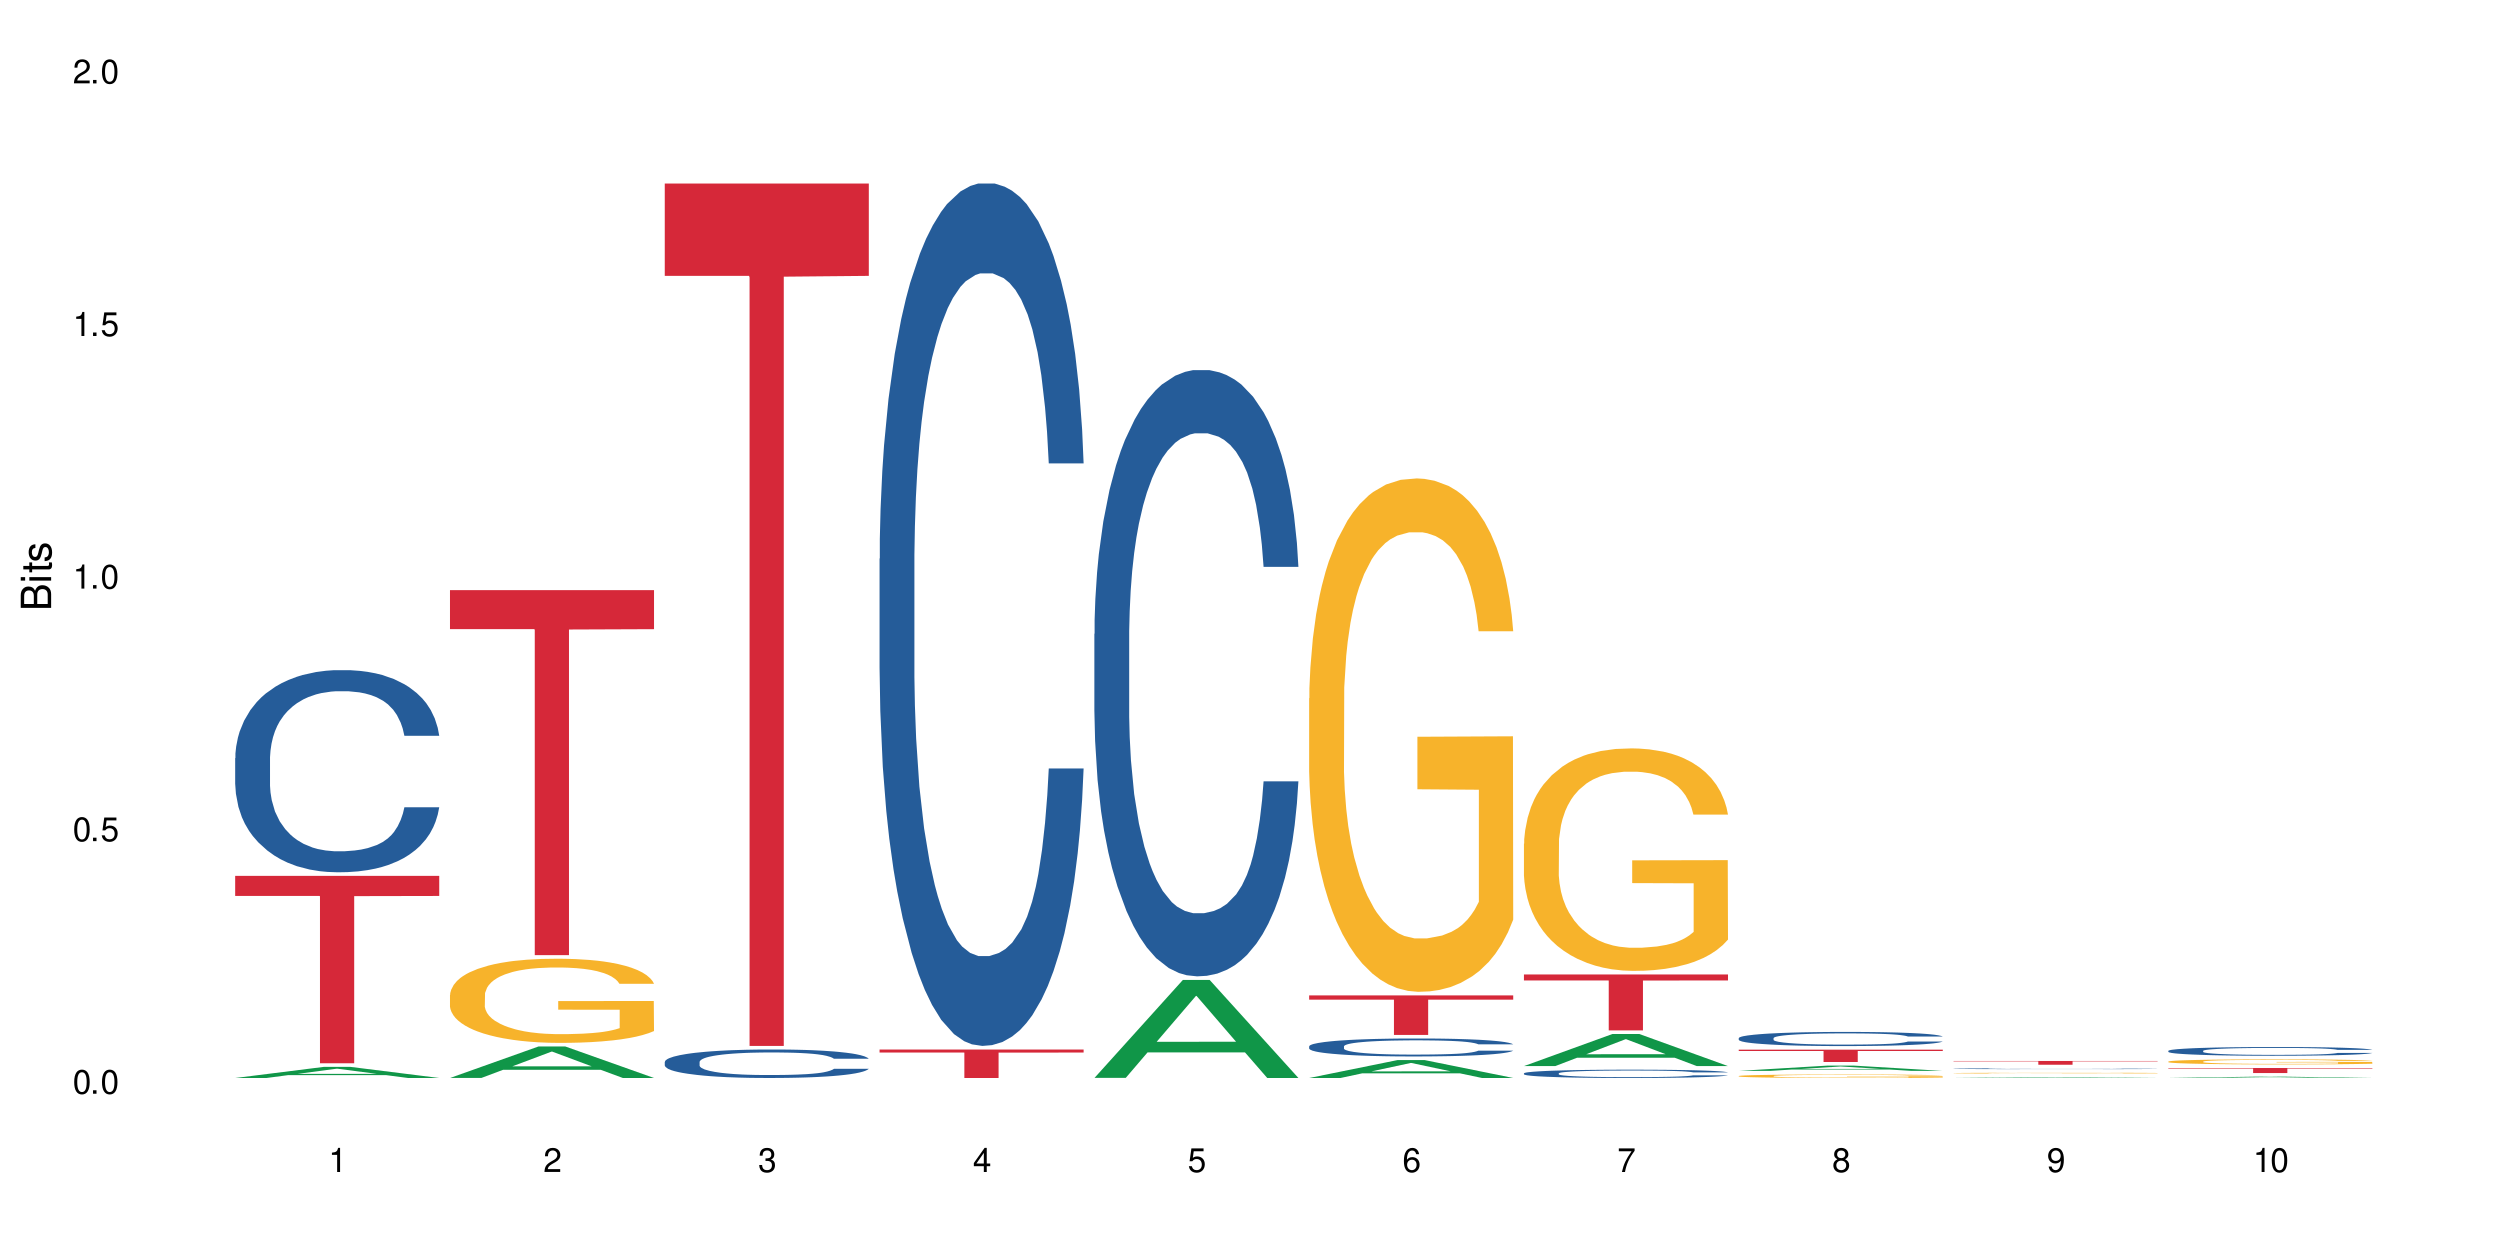 <?xml version="1.0" encoding="UTF-8"?>
<svg xmlns="http://www.w3.org/2000/svg" xmlns:xlink="http://www.w3.org/1999/xlink" width="720" height="360" viewBox="0 0 720 360">
<defs>
<g>
<g id="glyph-0-0">
</g>
<g id="glyph-0-1">
<path d="M 2.641 -6.938 C 2 -6.938 1.422 -6.656 1.078 -6.172 C 0.641 -5.562 0.406 -4.641 0.406 -3.359 C 0.406 -1.016 1.188 0.219 2.641 0.219 C 4.078 0.219 4.859 -1.016 4.859 -3.297 C 4.859 -4.641 4.656 -5.547 4.203 -6.172 C 3.844 -6.656 3.281 -6.938 2.641 -6.938 Z M 2.641 -6.188 C 3.547 -6.188 4 -5.25 4 -3.375 C 4 -1.406 3.562 -0.484 2.625 -0.484 C 1.734 -0.484 1.281 -1.438 1.281 -3.344 C 1.281 -5.25 1.734 -6.188 2.641 -6.188 Z M 2.641 -6.188 "/>
</g>
<g id="glyph-0-2">
<path d="M 1.828 -1 L 0.828 -1 L 0.828 0 L 1.828 0 Z M 1.828 -1 "/>
</g>
<g id="glyph-0-3">
<path d="M 4.562 -6.797 L 1.062 -6.797 L 0.547 -3.094 L 1.328 -3.094 C 1.719 -3.562 2.047 -3.734 2.578 -3.734 C 3.484 -3.734 4.062 -3.109 4.062 -2.094 C 4.062 -1.125 3.484 -0.531 2.578 -0.531 C 1.828 -0.531 1.375 -0.906 1.188 -1.672 L 0.328 -1.672 C 0.453 -1.109 0.547 -0.844 0.75 -0.594 C 1.125 -0.078 1.828 0.219 2.594 0.219 C 3.969 0.219 4.922 -0.781 4.922 -2.219 C 4.922 -3.562 4.031 -4.484 2.719 -4.484 C 2.25 -4.484 1.859 -4.359 1.469 -4.062 L 1.734 -5.969 L 4.562 -5.969 Z M 4.562 -6.797 "/>
</g>
<g id="glyph-0-4">
<path d="M 2.484 -4.938 L 2.484 0 L 3.328 0 L 3.328 -6.938 L 2.766 -6.938 C 2.469 -5.875 2.281 -5.734 0.984 -5.562 L 0.984 -4.938 Z M 2.484 -4.938 "/>
</g>
<g id="glyph-0-5">
<path d="M 4.859 -0.828 L 1.281 -0.828 C 1.359 -1.406 1.672 -1.781 2.5 -2.281 L 3.469 -2.828 C 4.406 -3.344 4.906 -4.062 4.906 -4.906 C 4.906 -5.484 4.672 -6.031 4.266 -6.406 C 3.859 -6.766 3.375 -6.938 2.719 -6.938 C 1.859 -6.938 1.219 -6.625 0.844 -6.031 C 0.609 -5.672 0.5 -5.234 0.484 -4.531 L 1.328 -4.531 C 1.359 -5.016 1.406 -5.281 1.531 -5.516 C 1.75 -5.938 2.188 -6.203 2.703 -6.203 C 3.469 -6.203 4.031 -5.641 4.031 -4.891 C 4.031 -4.344 3.719 -3.859 3.125 -3.516 L 2.234 -3 C 0.812 -2.172 0.406 -1.531 0.328 -0.016 L 4.859 -0.016 Z M 4.859 -0.828 "/>
</g>
<g id="glyph-0-6">
<path d="M 2.125 -3.188 L 2.578 -3.188 C 3.5 -3.188 3.984 -2.766 3.984 -1.922 C 3.984 -1.062 3.469 -0.531 2.594 -0.531 C 1.656 -0.531 1.203 -1 1.156 -2.016 L 0.312 -2.016 C 0.344 -1.453 0.438 -1.094 0.609 -0.781 C 0.953 -0.109 1.625 0.219 2.547 0.219 C 3.953 0.219 4.859 -0.625 4.859 -1.938 C 4.859 -2.828 4.516 -3.297 3.703 -3.594 C 4.344 -3.844 4.656 -4.328 4.656 -5.031 C 4.656 -6.219 3.875 -6.938 2.578 -6.938 C 1.203 -6.938 0.484 -6.172 0.453 -4.703 L 1.297 -4.703 C 1.312 -5.125 1.344 -5.359 1.453 -5.578 C 1.641 -5.969 2.062 -6.203 2.594 -6.203 C 3.344 -6.203 3.797 -5.75 3.797 -5 C 3.797 -4.516 3.609 -4.219 3.25 -4.047 C 3.016 -3.953 2.703 -3.922 2.125 -3.906 Z M 2.125 -3.188 "/>
</g>
<g id="glyph-0-7">
<path d="M 3.141 -1.672 L 3.141 0 L 3.984 0 L 3.984 -1.672 L 4.984 -1.672 L 4.984 -2.438 L 3.984 -2.438 L 3.984 -6.938 L 3.359 -6.938 L 0.266 -2.578 L 0.266 -1.672 Z M 3.141 -2.438 L 1 -2.438 L 3.141 -5.5 Z M 3.141 -2.438 "/>
</g>
<g id="glyph-0-8">
<path d="M 4.781 -5.125 C 4.609 -6.266 3.891 -6.938 2.844 -6.938 C 2.094 -6.938 1.422 -6.578 1.031 -5.953 C 0.594 -5.266 0.406 -4.422 0.406 -3.172 C 0.406 -2 0.578 -1.25 0.984 -0.641 C 1.359 -0.078 1.953 0.219 2.703 0.219 C 3.984 0.219 4.922 -0.75 4.922 -2.094 C 4.922 -3.375 4.062 -4.281 2.844 -4.281 C 2.172 -4.281 1.641 -4.031 1.281 -3.516 C 1.281 -5.234 1.828 -6.188 2.797 -6.188 C 3.391 -6.188 3.797 -5.797 3.938 -5.125 Z M 2.734 -3.531 C 3.547 -3.531 4.062 -2.953 4.062 -2.031 C 4.062 -1.156 3.484 -0.531 2.703 -0.531 C 1.922 -0.531 1.328 -1.188 1.328 -2.078 C 1.328 -2.938 1.906 -3.531 2.734 -3.531 Z M 2.734 -3.531 "/>
</g>
<g id="glyph-0-9">
<path d="M 4.984 -6.797 L 0.438 -6.797 L 0.438 -5.969 L 4.109 -5.969 C 2.5 -3.656 1.828 -2.234 1.328 0 L 2.219 0 C 2.594 -2.172 3.453 -4.047 4.984 -6.094 Z M 4.984 -6.797 "/>
</g>
<g id="glyph-0-10">
<path d="M 3.75 -3.656 C 4.469 -4.094 4.688 -4.438 4.688 -5.078 C 4.688 -6.172 3.844 -6.938 2.641 -6.938 C 1.438 -6.938 0.594 -6.172 0.594 -5.094 C 0.594 -4.438 0.812 -4.094 1.516 -3.656 C 0.734 -3.266 0.359 -2.703 0.359 -1.922 C 0.359 -0.656 1.281 0.219 2.641 0.219 C 3.984 0.219 4.922 -0.656 4.922 -1.922 C 4.922 -2.703 4.531 -3.266 3.75 -3.656 Z M 2.641 -6.188 C 3.359 -6.188 3.812 -5.75 3.812 -5.062 C 3.812 -4.406 3.344 -3.984 2.641 -3.984 C 1.922 -3.984 1.453 -4.406 1.453 -5.078 C 1.453 -5.75 1.922 -6.188 2.641 -6.188 Z M 2.641 -3.266 C 3.484 -3.266 4.062 -2.719 4.062 -1.906 C 4.062 -1.078 3.484 -0.531 2.625 -0.531 C 1.797 -0.531 1.219 -1.094 1.219 -1.906 C 1.219 -2.719 1.781 -3.266 2.641 -3.266 Z M 2.641 -3.266 "/>
</g>
<g id="glyph-0-11">
<path d="M 0.516 -1.578 C 0.672 -0.453 1.406 0.219 2.438 0.219 C 3.188 0.219 3.859 -0.141 4.266 -0.766 C 4.688 -1.453 4.891 -2.297 4.891 -3.547 C 4.891 -4.719 4.703 -5.453 4.312 -6.078 C 3.938 -6.641 3.344 -6.938 2.594 -6.938 C 1.297 -6.938 0.359 -5.969 0.359 -4.625 C 0.359 -3.344 1.234 -2.453 2.453 -2.453 C 3.094 -2.453 3.578 -2.672 4.016 -3.203 C 4 -1.484 3.469 -0.531 2.5 -0.531 C 1.906 -0.531 1.484 -0.906 1.359 -1.578 Z M 2.578 -6.203 C 3.375 -6.203 3.969 -5.531 3.969 -4.641 C 3.969 -3.797 3.391 -3.188 2.547 -3.188 C 1.734 -3.188 1.234 -3.766 1.234 -4.688 C 1.234 -5.562 1.797 -6.203 2.578 -6.203 Z M 2.578 -6.203 "/>
</g>
<g id="glyph-1-0">
</g>
<g id="glyph-1-1">
<path d="M 0 -0.953 L 0 -4.891 C 0 -5.719 -0.234 -6.344 -0.734 -6.797 C -1.188 -7.234 -1.812 -7.469 -2.5 -7.469 C -3.547 -7.469 -4.188 -7 -4.625 -5.875 C -4.984 -6.688 -5.625 -7.094 -6.531 -7.094 C -7.172 -7.094 -7.734 -6.859 -8.141 -6.391 C -8.562 -5.922 -8.75 -5.344 -8.75 -4.5 L -8.75 -0.953 Z M -4.984 -2.062 L -7.766 -2.062 L -7.766 -4.219 C -7.766 -4.844 -7.688 -5.203 -7.453 -5.5 C -7.219 -5.812 -6.859 -5.969 -6.375 -5.969 C -5.891 -5.969 -5.531 -5.812 -5.297 -5.5 C -5.062 -5.203 -4.984 -4.844 -4.984 -4.219 Z M -0.984 -2.062 L -4 -2.062 L -4 -4.781 C -4 -5.766 -3.438 -6.359 -2.484 -6.359 C -1.547 -6.359 -0.984 -5.766 -0.984 -4.781 Z M -0.984 -2.062 "/>
</g>
<g id="glyph-1-2">
<path d="M -6.281 -1.797 L -6.281 -0.797 L 0 -0.797 L 0 -1.797 Z M -8.75 -1.797 L -8.75 -0.797 L -7.484 -0.797 L -7.484 -1.797 Z M -8.75 -1.797 "/>
</g>
<g id="glyph-1-3">
<path d="M -6.281 -3.047 L -6.281 -2.016 L -8.016 -2.016 L -8.016 -1.016 L -6.281 -1.016 L -6.281 -0.172 L -5.469 -0.172 L -5.469 -1.016 L -0.719 -1.016 C -0.078 -1.016 0.281 -1.453 0.281 -2.234 C 0.281 -2.5 0.25 -2.719 0.188 -3.047 L -0.641 -3.047 C -0.609 -2.906 -0.594 -2.766 -0.594 -2.562 C -0.594 -2.141 -0.719 -2.016 -1.156 -2.016 L -5.469 -2.016 L -5.469 -3.047 Z M -6.281 -3.047 "/>
</g>
<g id="glyph-1-4">
<path d="M -4.531 -5.25 C -5.766 -5.25 -6.469 -4.422 -6.469 -2.969 C -6.469 -1.516 -5.719 -0.562 -4.547 -0.562 C -3.562 -0.562 -3.094 -1.062 -2.734 -2.562 L -2.516 -3.484 C -2.344 -4.188 -2.094 -4.469 -1.641 -4.469 C -1.047 -4.469 -0.641 -3.875 -0.641 -3 C -0.641 -2.453 -0.797 -2 -1.062 -1.75 C -1.25 -1.594 -1.422 -1.531 -1.875 -1.469 L -1.875 -0.406 C -0.422 -0.453 0.281 -1.266 0.281 -2.922 C 0.281 -4.5 -0.5 -5.516 -1.719 -5.516 C -2.656 -5.516 -3.172 -4.984 -3.469 -3.734 L -3.703 -2.766 C -3.891 -1.953 -4.156 -1.609 -4.594 -1.609 C -5.188 -1.609 -5.547 -2.125 -5.547 -2.938 C -5.547 -3.75 -5.203 -4.172 -4.531 -4.203 Z M -4.531 -5.25 "/>
</g>
</g>
</defs>
<rect x="-72" y="-36" width="864" height="432" fill="rgb(100%, 100%, 100%)" fill-opacity="1"/>
<path fill-rule="nonzero" fill="rgb(6.275%, 58.824%, 28.235%)" fill-opacity="1" d="M 67.73 310.457 L 67.793 310.457 L 93.223 307.266 L 100.945 307.266 L 126.5 310.461 L 117.52 310.461 L 111.117 309.629 L 83.051 309.629 L 76.773 310.457 L 67.73 310.457 L 85.75 309.281 L 108.543 309.277 L 97.176 307.789 L 97.051 307.785 L 96.926 307.793 L 85.688 309.277 L 85.75 309.281 Z M 67.73 310.457 "/>
<path fill-rule="nonzero" fill="rgb(14.51%, 36.078%, 60%)" fill-opacity="1" d="M 67.73 218.34 L 67.801 218.289 L 67.801 217.012 L 68.02 214.988 L 68.52 212.434 L 69.02 210.68 L 70.312 207.539 L 72.102 204.508 L 73.965 202.168 L 75.328 200.785 L 76.547 199.719 L 79.34 197.75 L 81.133 196.738 L 83.066 195.836 L 85.434 194.93 L 87.152 194.398 L 91.023 193.547 L 93.891 193.176 L 96.113 193.016 L 100.914 193.016 L 103.781 193.227 L 105.859 193.496 L 108.152 193.922 L 110.086 194.398 L 113.457 195.57 L 116.465 197.059 L 117.828 197.91 L 119.977 199.559 L 121.625 201.156 L 122.773 202.539 L 124.062 204.508 L 125.207 206.902 L 126.07 209.617 L 126.5 211.902 L 116.465 211.902 L 115.965 209.773 L 115.391 208.125 L 114.316 205.945 L 113.238 204.402 L 111.734 202.859 L 110.375 201.848 L 108.512 200.836 L 106.863 200.199 L 105.141 199.719 L 103.492 199.398 L 100.34 199.082 L 96.684 199.082 L 95.324 199.188 L 92.527 199.613 L 91.023 199.984 L 88.871 200.73 L 87.367 201.422 L 85.578 202.484 L 84.359 203.391 L 82.852 204.773 L 81.777 205.996 L 80.559 207.754 L 79.844 209.082 L 79.199 210.574 L 78.625 212.328 L 78.195 214.191 L 77.906 216.16 L 77.766 218.074 L 77.766 226.32 L 77.906 228.238 L 78.266 230.473 L 79.199 233.719 L 80.559 236.535 L 82.137 238.773 L 83.641 240.367 L 84.5 241.113 L 85.648 241.965 L 87.441 243.027 L 90.02 244.094 L 91.523 244.52 L 93.816 244.941 L 96.184 245.156 L 99.336 245.156 L 102.133 244.941 L 103.996 244.676 L 105.93 244.25 L 108.582 243.348 L 110.23 242.496 L 111.664 241.484 L 112.738 240.473 L 113.457 239.621 L 114.531 237.973 L 115.391 236.164 L 116.035 234.301 L 116.465 232.492 L 126.5 232.492 L 126.07 234.621 L 125.422 236.695 L 124.777 238.238 L 123.777 240.102 L 122.629 241.75 L 120.98 243.613 L 119.617 244.836 L 117.828 246.168 L 116.18 247.18 L 114.387 248.082 L 111.734 249.145 L 110.016 249.68 L 108.152 250.156 L 105.93 250.582 L 103.137 250.957 L 100.125 251.168 L 97.328 251.223 L 94.32 251.113 L 92.098 250.902 L 89.16 250.422 L 85.504 249.465 L 82.852 248.453 L 80.773 247.445 L 78.984 246.379 L 76.977 244.941 L 74.395 242.602 L 72.82 240.793 L 71.746 239.305 L 70.527 237.23 L 69.664 235.367 L 68.664 232.387 L 67.945 228.609 L 67.73 225.684 Z M 67.73 218.34 "/>
<path fill-rule="nonzero" fill="rgb(83.922%, 15.686%, 22.353%)" fill-opacity="1" d="M 67.73 252.258 L 126.5 252.258 L 126.5 258.035 L 102.008 258.086 L 102.008 306.23 L 92.152 306.23 L 92.152 258.137 L 92.008 258.035 L 67.73 258.035 Z M 67.73 252.258 "/>
<path fill-rule="nonzero" fill="rgb(6.275%, 58.824%, 28.235%)" fill-opacity="1" d="M 129.594 310.453 L 129.656 310.445 L 155.082 301.387 L 162.805 301.387 L 188.359 310.461 L 179.383 310.461 L 172.977 308.094 L 144.91 308.094 L 138.633 310.453 L 129.594 310.453 L 147.613 307.113 L 170.402 307.105 L 159.039 302.867 L 158.914 302.859 L 158.789 302.887 L 147.547 307.105 L 147.613 307.113 Z M 129.594 310.453 "/>
<path fill-rule="nonzero" fill="rgb(96.863%, 70.196%, 16.863%)" fill-opacity="1" d="M 129.594 286.492 L 129.664 286.469 L 129.664 286.027 L 129.949 285.031 L 130.668 283.66 L 131.598 282.531 L 132.602 281.645 L 133.246 281.18 L 134.32 280.516 L 135.254 280.027 L 137.617 279.031 L 140.629 278.102 L 142.277 277.703 L 144.141 277.328 L 146.793 276.906 L 148.012 276.75 L 151.738 276.398 L 155.965 276.176 L 160.625 276.109 L 162.773 276.133 L 165.711 276.219 L 169.727 276.465 L 172.02 276.684 L 173.812 276.906 L 175.676 277.195 L 177.969 277.637 L 180.117 278.168 L 181.836 278.699 L 183.559 279.363 L 184.992 280.07 L 186.211 280.848 L 187.285 281.777 L 187.93 282.551 L 188.359 283.328 L 178.398 283.328 L 177.824 282.551 L 177.18 281.953 L 176.105 281.223 L 175.031 280.691 L 173.953 280.27 L 171.949 279.695 L 170.227 279.34 L 168.078 279.031 L 166 278.832 L 163.633 278.699 L 162.199 278.656 L 158.402 278.656 L 154.961 278.809 L 152.957 278.988 L 151.523 279.164 L 149.516 279.496 L 148.297 279.762 L 147.582 279.938 L 145.43 280.625 L 143.996 281.246 L 143.207 281.668 L 142.207 282.332 L 141.488 282.93 L 140.699 283.812 L 140.27 284.477 L 139.695 285.984 L 139.625 289.969 L 139.84 290.809 L 140.27 291.719 L 140.844 292.516 L 141.703 293.355 L 142.562 293.996 L 144.07 294.859 L 145.359 295.438 L 146.363 295.812 L 148.297 296.41 L 149.086 296.609 L 150.949 297.008 L 152.883 297.316 L 155.25 297.582 L 157.039 297.715 L 159.906 297.828 L 163.562 297.828 L 167.863 297.695 L 170.586 297.516 L 172.449 297.34 L 173.668 297.184 L 175.172 296.941 L 176.246 296.719 L 177.25 296.477 L 178.469 296.102 L 178.469 290.809 L 160.766 290.789 L 160.766 288.309 L 188.289 288.285 L 188.359 296.941 L 186.855 297.539 L 184.992 298.113 L 183.199 298.559 L 181.336 298.934 L 178.684 299.355 L 176.535 299.621 L 173.238 299.93 L 170.227 300.129 L 167.074 300.262 L 164.277 300.328 L 160.984 300.352 L 158.043 300.309 L 154.891 300.176 L 152.383 299.996 L 150.09 299.777 L 147.797 299.488 L 144.93 299.023 L 143.066 298.648 L 141.129 298.18 L 139.195 297.629 L 137.477 297.031 L 136.328 296.566 L 135.184 296.035 L 133.965 295.371 L 132.816 294.617 L 131.957 293.93 L 131.168 293.156 L 130.594 292.426 L 130.023 291.43 L 129.734 290.633 L 129.594 289.945 Z M 129.594 286.492 "/>
<path fill-rule="nonzero" fill="rgb(83.922%, 15.686%, 22.353%)" fill-opacity="1" d="M 129.594 169.949 L 188.359 169.949 L 188.359 181.199 L 163.867 181.301 L 163.867 275.074 L 154.012 275.074 L 154.012 181.398 L 153.871 181.199 L 129.594 181.199 Z M 129.594 169.949 "/>
<path fill-rule="nonzero" fill="rgb(14.51%, 36.078%, 60%)" fill-opacity="1" d="M 191.453 305.828 L 191.523 305.82 L 191.523 305.641 L 191.738 305.355 L 192.242 304.996 L 192.742 304.75 L 194.031 304.305 L 195.824 303.879 L 197.688 303.551 L 199.051 303.355 L 200.27 303.203 L 203.062 302.926 L 204.855 302.785 L 206.789 302.656 L 209.156 302.531 L 210.875 302.453 L 214.746 302.336 L 217.613 302.281 L 219.832 302.258 L 224.637 302.258 L 227.5 302.289 L 229.582 302.328 L 231.875 302.387 L 233.809 302.453 L 237.176 302.621 L 240.188 302.828 L 241.547 302.949 L 243.699 303.184 L 245.348 303.406 L 246.492 303.602 L 247.785 303.879 L 248.93 304.215 L 249.789 304.598 L 250.219 304.922 L 240.188 304.922 L 239.684 304.621 L 239.113 304.391 L 238.035 304.082 L 236.961 303.863 L 235.457 303.648 L 234.094 303.504 L 232.23 303.363 L 230.582 303.273 L 228.863 303.203 L 227.215 303.16 L 224.062 303.113 L 220.406 303.113 L 219.043 303.129 L 216.25 303.188 L 214.746 303.242 L 212.594 303.348 L 211.09 303.445 L 209.297 303.594 L 208.078 303.723 L 206.574 303.918 L 205.5 304.09 L 204.281 304.336 L 203.566 304.523 L 202.918 304.734 L 202.348 304.98 L 201.918 305.242 L 201.629 305.52 L 201.484 305.789 L 201.484 306.953 L 201.629 307.223 L 201.988 307.539 L 202.918 307.996 L 204.281 308.391 L 205.859 308.707 L 207.363 308.934 L 208.223 309.039 L 209.371 309.156 L 211.16 309.309 L 213.742 309.457 L 215.246 309.516 L 217.539 309.578 L 219.906 309.605 L 223.059 309.605 L 225.852 309.578 L 227.715 309.539 L 229.652 309.48 L 232.305 309.352 L 233.953 309.23 L 235.387 309.09 L 236.461 308.949 L 237.176 308.828 L 238.254 308.594 L 239.113 308.34 L 239.758 308.078 L 240.188 307.824 L 250.219 307.824 L 249.789 308.121 L 249.145 308.414 L 248.5 308.633 L 247.496 308.895 L 246.352 309.129 L 244.703 309.391 L 243.34 309.562 L 241.547 309.75 L 239.898 309.891 L 238.109 310.02 L 235.457 310.168 L 233.738 310.246 L 231.875 310.312 L 229.652 310.371 L 226.855 310.426 L 223.848 310.453 L 221.051 310.461 L 218.043 310.445 L 215.82 310.418 L 212.883 310.348 L 209.227 310.215 L 206.574 310.07 L 204.496 309.93 L 202.703 309.781 L 200.699 309.578 L 198.117 309.246 L 196.543 308.992 L 195.465 308.781 L 194.246 308.488 L 193.387 308.227 L 192.383 307.809 L 191.668 307.273 L 191.453 306.863 Z M 191.453 305.828 "/>
<path fill-rule="nonzero" fill="rgb(83.922%, 15.686%, 22.353%)" fill-opacity="1" d="M 191.453 52.863 L 250.219 52.863 L 250.219 79.449 L 225.727 79.684 L 225.727 301.227 L 215.875 301.227 L 215.875 79.918 L 215.73 79.449 L 191.453 79.449 Z M 191.453 52.863 "/>
<path fill-rule="nonzero" fill="rgb(14.51%, 36.078%, 60%)" fill-opacity="1" d="M 253.312 160.926 L 253.387 160.699 L 253.387 155.25 L 253.602 146.625 L 254.102 135.727 L 254.605 128.234 L 255.895 114.84 L 257.684 101.902 L 259.547 91.914 L 260.91 86.012 L 262.129 81.469 L 264.922 73.07 L 266.715 68.758 L 268.652 64.898 L 271.016 61.039 L 272.734 58.77 L 276.605 55.137 L 279.473 53.547 L 281.695 52.863 L 286.496 52.863 L 289.363 53.773 L 291.441 54.91 L 293.734 56.723 L 295.668 58.77 L 299.039 63.762 L 302.047 70.117 L 303.41 73.75 L 305.559 80.789 L 307.207 87.598 L 308.355 93.5 L 309.645 101.902 L 310.793 112.117 L 311.652 123.695 L 312.082 133.457 L 302.047 133.457 L 301.547 124.375 L 300.973 117.34 L 299.898 108.031 L 298.824 101.449 L 297.316 94.863 L 295.957 90.551 L 294.094 86.238 L 292.445 83.512 L 290.723 81.469 L 289.074 80.109 L 285.922 78.746 L 282.266 78.746 L 280.906 79.199 L 278.109 81.016 L 276.605 82.605 L 274.457 85.781 L 272.949 88.734 L 271.16 93.273 L 269.941 97.133 L 268.434 103.035 L 267.359 108.258 L 266.141 115.75 L 265.426 121.426 L 264.781 127.781 L 264.207 135.273 L 263.777 143.219 L 263.492 151.617 L 263.348 159.793 L 263.348 194.98 L 263.492 203.152 L 263.848 212.688 L 264.781 226.535 L 266.141 238.566 L 267.719 248.102 L 269.223 254.914 L 270.082 258.09 L 271.23 261.723 L 273.023 266.266 L 275.602 270.805 L 277.105 272.621 L 279.402 274.438 L 281.766 275.344 L 284.918 275.344 L 287.715 274.438 L 289.578 273.301 L 291.512 271.484 L 294.164 267.625 L 295.812 263.992 L 297.246 259.68 L 298.32 255.367 L 299.039 251.734 L 300.113 244.695 L 300.973 236.977 L 301.617 229.031 L 302.047 221.312 L 312.082 221.312 L 311.652 230.395 L 311.008 239.25 L 310.363 245.832 L 309.359 253.777 L 308.211 260.816 L 306.562 268.762 L 305.203 273.984 L 303.41 279.656 L 301.762 283.973 L 299.969 287.832 L 297.316 292.371 L 295.598 294.641 L 293.734 296.684 L 291.512 298.5 L 288.719 300.09 L 285.707 300.996 L 282.914 301.227 L 279.902 300.77 L 277.68 299.863 L 274.742 297.82 L 271.086 293.734 L 268.434 289.422 L 266.355 285.105 L 264.566 280.566 L 262.559 274.438 L 259.98 264.449 L 258.402 256.73 L 257.328 250.371 L 256.109 241.52 L 255.25 233.574 L 254.246 220.859 L 253.527 204.742 L 253.312 192.254 Z M 253.312 160.926 "/>
<path fill-rule="nonzero" fill="rgb(83.922%, 15.686%, 22.353%)" fill-opacity="1" d="M 253.312 302.258 L 312.082 302.258 L 312.082 303.137 L 287.59 303.145 L 287.59 310.461 L 277.734 310.461 L 277.734 303.152 L 277.594 303.137 L 253.312 303.137 Z M 253.312 302.258 "/>
<path fill-rule="nonzero" fill="rgb(6.275%, 58.824%, 28.235%)" fill-opacity="1" d="M 315.176 310.434 L 315.238 310.41 L 340.664 282.227 L 348.387 282.227 L 373.941 310.461 L 364.965 310.461 L 358.559 303.09 L 330.496 303.09 L 324.215 310.434 L 315.176 310.434 L 333.195 300.043 L 355.984 300.016 L 344.621 286.84 L 344.496 286.812 L 344.371 286.891 L 333.133 300.016 L 333.195 300.043 Z M 315.176 310.434 "/>
<path fill-rule="nonzero" fill="rgb(14.51%, 36.078%, 60%)" fill-opacity="1" d="M 315.176 182.566 L 315.246 182.41 L 315.246 178.578 L 315.461 172.516 L 315.961 164.855 L 316.465 159.59 L 317.754 150.172 L 319.547 141.074 L 321.41 134.055 L 322.77 129.906 L 323.988 126.715 L 326.785 120.809 L 328.578 117.777 L 330.512 115.062 L 332.875 112.352 L 334.598 110.754 L 338.465 108.203 L 341.332 107.086 L 343.555 106.605 L 348.355 106.605 L 351.223 107.242 L 353.301 108.043 L 355.594 109.32 L 357.531 110.754 L 360.898 114.266 L 363.91 118.734 L 365.27 121.289 L 367.422 126.234 L 369.07 131.023 L 370.215 135.172 L 371.504 141.074 L 372.652 148.258 L 373.512 156.395 L 373.941 163.258 L 363.91 163.258 L 363.406 156.875 L 362.832 151.93 L 361.758 145.387 L 360.684 140.758 L 359.18 136.129 L 357.816 133.098 L 355.953 130.066 L 354.305 128.148 L 352.586 126.715 L 350.938 125.758 L 347.785 124.797 L 344.129 124.797 L 342.766 125.117 L 339.973 126.395 L 338.465 127.512 L 336.316 129.746 L 334.812 131.82 L 333.02 135.012 L 331.801 137.727 L 330.297 141.875 L 329.223 145.543 L 328.004 150.812 L 327.285 154.801 L 326.641 159.27 L 326.066 164.535 L 325.637 170.121 L 325.352 176.023 L 325.207 181.77 L 325.207 206.508 L 325.352 212.25 L 325.711 218.953 L 326.641 228.688 L 328.004 237.145 L 329.578 243.848 L 331.086 248.637 L 331.945 250.871 L 333.09 253.426 L 334.883 256.617 L 337.465 259.809 L 338.969 261.086 L 341.262 262.359 L 343.625 263 L 346.781 263 L 349.574 262.359 L 351.438 261.562 L 353.375 260.285 L 356.023 257.574 L 357.672 255.02 L 359.105 251.988 L 360.184 248.957 L 360.898 246.402 L 361.973 241.453 L 362.832 236.027 L 363.48 230.445 L 363.91 225.02 L 373.941 225.02 L 373.512 231.402 L 372.867 237.625 L 372.223 242.254 L 371.219 247.84 L 370.07 252.785 L 368.422 258.371 L 367.062 262.043 L 365.27 266.031 L 363.621 269.062 L 361.832 271.777 L 359.18 274.969 L 357.457 276.562 L 355.594 278 L 353.375 279.277 L 350.578 280.395 L 347.57 281.031 L 344.773 281.191 L 341.762 280.871 L 339.543 280.234 L 336.602 278.797 L 332.949 275.926 L 330.297 272.895 L 328.219 269.859 L 326.426 266.668 L 324.418 262.359 L 321.84 255.34 L 320.262 249.914 L 319.188 245.445 L 317.969 239.223 L 317.109 233.637 L 316.105 224.699 L 315.391 213.367 L 315.176 204.59 Z M 315.176 182.566 "/>
<path fill-rule="nonzero" fill="rgb(6.275%, 58.824%, 28.235%)" fill-opacity="1" d="M 377.035 310.457 L 377.098 310.453 L 402.527 305.293 L 410.25 305.293 L 435.805 310.461 L 426.824 310.461 L 420.422 309.113 L 392.355 309.113 L 386.078 310.457 L 377.035 310.457 L 395.055 308.555 L 417.848 308.551 L 406.48 306.137 L 406.355 306.133 L 406.23 306.148 L 394.992 308.551 L 395.055 308.555 Z M 377.035 310.457 "/>
<path fill-rule="nonzero" fill="rgb(14.51%, 36.078%, 60%)" fill-opacity="1" d="M 377.035 301.336 L 377.105 301.332 L 377.105 301.219 L 377.32 301.039 L 377.824 300.812 L 378.324 300.656 L 379.617 300.379 L 381.406 300.109 L 383.27 299.902 L 384.633 299.777 L 385.852 299.684 L 388.645 299.508 L 390.438 299.418 L 392.371 299.34 L 394.738 299.258 L 396.457 299.211 L 400.328 299.137 L 403.195 299.102 L 405.414 299.09 L 410.219 299.09 L 413.086 299.105 L 415.164 299.129 L 417.457 299.168 L 419.391 299.211 L 422.758 299.316 L 425.77 299.445 L 427.133 299.523 L 429.281 299.668 L 430.93 299.812 L 432.078 299.934 L 433.367 300.109 L 434.512 300.32 L 435.375 300.562 L 435.805 300.766 L 425.77 300.766 L 425.27 300.578 L 424.695 300.43 L 423.621 300.238 L 422.543 300.098 L 421.039 299.961 L 419.68 299.871 L 417.816 299.781 L 416.168 299.727 L 414.445 299.684 L 412.797 299.656 L 409.645 299.625 L 405.988 299.625 L 404.629 299.637 L 401.832 299.676 L 400.328 299.707 L 398.176 299.773 L 396.672 299.836 L 394.879 299.93 L 393.664 300.008 L 392.156 300.133 L 391.082 300.242 L 389.863 300.398 L 389.148 300.516 L 388.504 300.648 L 387.93 300.805 L 387.5 300.969 L 387.211 301.145 L 387.07 301.312 L 387.07 302.047 L 387.211 302.215 L 387.57 302.414 L 388.504 302.703 L 389.863 302.953 L 391.441 303.152 L 392.945 303.293 L 393.805 303.359 L 394.953 303.434 L 396.742 303.531 L 399.324 303.625 L 400.828 303.664 L 403.121 303.699 L 405.488 303.719 L 408.641 303.719 L 411.438 303.699 L 413.301 303.676 L 415.234 303.637 L 417.887 303.559 L 419.535 303.484 L 420.969 303.395 L 422.043 303.305 L 422.758 303.227 L 423.836 303.082 L 424.695 302.922 L 425.34 302.754 L 425.77 302.594 L 435.805 302.594 L 435.375 302.785 L 434.727 302.969 L 434.082 303.105 L 433.078 303.27 L 431.934 303.418 L 430.285 303.582 L 428.922 303.691 L 427.133 303.809 L 425.484 303.898 L 423.691 303.98 L 421.039 304.074 L 419.32 304.121 L 417.457 304.164 L 415.234 304.199 L 412.438 304.234 L 409.43 304.254 L 406.633 304.258 L 403.625 304.25 L 401.402 304.23 L 398.465 304.188 L 394.809 304.102 L 392.156 304.012 L 390.078 303.922 L 388.289 303.828 L 386.281 303.699 L 383.699 303.492 L 382.125 303.332 L 381.047 303.199 L 379.832 303.016 L 378.969 302.848 L 377.969 302.586 L 377.25 302.25 L 377.035 301.988 Z M 377.035 301.336 "/>
<path fill-rule="nonzero" fill="rgb(96.863%, 70.196%, 16.863%)" fill-opacity="1" d="M 377.035 201.113 L 377.105 200.977 L 377.105 198.277 L 377.395 192.199 L 378.109 183.828 L 379.043 176.941 L 380.047 171.539 L 380.691 168.703 L 381.766 164.652 L 382.695 161.684 L 385.062 155.605 L 388.07 149.934 L 389.719 147.504 L 391.582 145.207 L 394.234 142.641 L 395.453 141.695 L 399.18 139.535 L 403.41 138.188 L 408.066 137.781 L 410.219 137.918 L 413.156 138.457 L 417.168 139.941 L 419.461 141.293 L 421.254 142.641 L 423.117 144.398 L 425.41 147.098 L 427.562 150.34 L 429.281 153.582 L 431 157.633 L 432.434 161.953 L 433.652 166.68 L 434.727 172.352 L 435.375 177.078 L 435.805 181.805 L 425.84 181.805 L 425.27 177.078 L 424.621 173.43 L 423.547 168.973 L 422.473 165.734 L 421.398 163.168 L 419.391 159.656 L 417.672 157.496 L 415.52 155.605 L 413.441 154.391 L 411.078 153.582 L 409.645 153.309 L 405.848 153.309 L 402.406 154.254 L 400.398 155.336 L 398.965 156.414 L 396.961 158.441 L 395.742 160.062 L 395.023 161.141 L 392.875 165.328 L 391.441 169.109 L 390.652 171.676 L 389.648 175.727 L 388.934 179.371 L 388.145 184.773 L 387.715 188.824 L 387.141 198.008 L 387.07 222.312 L 387.285 227.445 L 387.715 232.98 L 388.289 237.844 L 389.148 242.973 L 390.008 246.891 L 391.512 252.156 L 392.801 255.668 L 393.805 257.965 L 395.742 261.609 L 396.527 262.824 L 398.391 265.254 L 400.328 267.145 L 402.691 268.766 L 404.484 269.574 L 407.352 270.25 L 411.008 270.25 L 415.305 269.441 L 418.031 268.359 L 419.895 267.281 L 421.109 266.336 L 422.617 264.852 L 423.691 263.5 L 424.695 262.016 L 425.914 259.719 L 425.914 227.445 L 408.211 227.309 L 408.211 212.188 L 435.73 212.051 L 435.805 264.852 L 434.297 268.496 L 432.434 272.008 L 430.645 274.707 L 428.781 277.004 L 426.129 279.57 L 423.977 281.188 L 420.68 283.078 L 417.672 284.297 L 414.52 285.105 L 411.723 285.512 L 408.426 285.645 L 405.488 285.375 L 402.336 284.566 L 399.824 283.484 L 397.531 282.133 L 395.238 280.379 L 392.371 277.543 L 390.508 275.246 L 388.574 272.41 L 386.641 269.035 L 384.918 265.391 L 383.773 262.555 L 382.625 259.312 L 381.406 255.262 L 380.262 250.672 L 379.398 246.484 L 378.613 241.758 L 378.039 237.301 L 377.465 231.227 L 377.18 226.363 L 377.035 222.18 Z M 377.035 201.113 "/>
<path fill-rule="nonzero" fill="rgb(83.922%, 15.686%, 22.353%)" fill-opacity="1" d="M 377.035 286.68 L 435.805 286.68 L 435.805 287.898 L 411.312 287.906 L 411.312 298.055 L 401.457 298.055 L 401.457 287.918 L 401.312 287.898 L 377.035 287.898 Z M 377.035 286.68 "/>
<path fill-rule="nonzero" fill="rgb(6.275%, 58.824%, 28.235%)" fill-opacity="1" d="M 438.895 307.027 L 438.957 307.016 L 464.387 297.789 L 472.109 297.789 L 497.664 307.035 L 488.688 307.035 L 482.281 304.621 L 454.215 304.621 L 447.938 307.027 L 438.895 307.027 L 456.914 303.621 L 479.707 303.613 L 468.344 299.297 L 468.219 299.289 L 468.09 299.316 L 456.852 303.613 L 456.914 303.621 Z M 438.895 307.027 "/>
<path fill-rule="nonzero" fill="rgb(14.51%, 36.078%, 60%)" fill-opacity="1" d="M 438.895 309.109 L 438.969 309.109 L 438.969 309.055 L 439.184 308.973 L 439.684 308.867 L 440.188 308.797 L 441.477 308.668 L 443.27 308.543 L 445.133 308.445 L 446.492 308.387 L 447.711 308.344 L 450.508 308.266 L 452.297 308.223 L 454.234 308.184 L 456.598 308.148 L 458.316 308.125 L 462.188 308.09 L 465.055 308.074 L 467.277 308.07 L 472.078 308.07 L 474.945 308.078 L 477.023 308.09 L 479.316 308.105 L 481.254 308.125 L 484.621 308.176 L 487.629 308.234 L 488.992 308.27 L 491.141 308.34 L 492.789 308.402 L 493.938 308.461 L 495.227 308.543 L 496.375 308.641 L 497.234 308.75 L 497.664 308.844 L 487.629 308.844 L 487.129 308.758 L 486.555 308.691 L 485.48 308.602 L 484.406 308.535 L 482.898 308.473 L 481.539 308.434 L 479.676 308.391 L 478.027 308.363 L 476.309 308.344 L 474.66 308.332 L 471.504 308.32 L 467.852 308.32 L 466.488 308.324 L 463.691 308.34 L 462.188 308.355 L 460.039 308.387 L 458.535 308.414 L 456.742 308.457 L 455.523 308.496 L 454.02 308.551 L 452.941 308.602 L 451.727 308.676 L 451.008 308.73 L 450.363 308.789 L 449.789 308.863 L 449.359 308.941 L 449.074 309.02 L 448.93 309.098 L 448.93 309.438 L 449.074 309.516 L 449.43 309.609 L 450.363 309.742 L 451.727 309.859 L 453.301 309.949 L 454.805 310.016 L 455.668 310.047 L 456.812 310.082 L 458.605 310.125 L 461.184 310.168 L 462.691 310.188 L 464.984 310.203 L 467.348 310.211 L 470.5 310.211 L 473.297 310.203 L 475.16 310.191 L 477.094 310.176 L 479.746 310.137 L 481.395 310.102 L 482.828 310.062 L 483.902 310.02 L 484.621 309.984 L 485.695 309.918 L 486.555 309.844 L 487.199 309.766 L 487.629 309.691 L 497.664 309.691 L 497.234 309.781 L 496.59 309.863 L 495.945 309.93 L 494.941 310.004 L 493.793 310.074 L 492.145 310.148 L 490.785 310.199 L 488.992 310.254 L 487.344 310.297 L 485.551 310.332 L 482.898 310.375 L 481.18 310.398 L 479.316 310.418 L 477.094 310.438 L 474.301 310.449 L 471.289 310.461 L 468.496 310.461 L 465.484 310.457 L 463.262 310.449 L 460.324 310.43 L 456.668 310.391 L 454.02 310.348 L 451.941 310.305 L 450.148 310.262 L 448.141 310.203 L 445.562 310.109 L 443.984 310.031 L 442.91 309.973 L 441.691 309.887 L 440.832 309.809 L 439.828 309.688 L 439.109 309.531 L 438.895 309.41 Z M 438.895 309.109 "/>
<path fill-rule="nonzero" fill="rgb(96.863%, 70.196%, 16.863%)" fill-opacity="1" d="M 438.895 242.98 L 438.969 242.922 L 438.969 241.75 L 439.254 239.117 L 439.973 235.488 L 440.902 232.504 L 441.906 230.164 L 442.551 228.934 L 443.625 227.18 L 444.559 225.891 L 446.922 223.258 L 449.934 220.801 L 451.582 219.746 L 453.445 218.75 L 456.098 217.641 L 457.316 217.23 L 461.043 216.293 L 465.27 215.707 L 469.93 215.531 L 472.078 215.59 L 475.016 215.824 L 479.031 216.469 L 481.324 217.055 L 483.117 217.641 L 484.98 218.398 L 487.273 219.57 L 489.422 220.977 L 491.141 222.379 L 492.863 224.137 L 494.297 226.008 L 495.516 228.055 L 496.59 230.516 L 497.234 232.562 L 497.664 234.609 L 487.703 234.609 L 487.129 232.562 L 486.484 230.984 L 485.41 229.051 L 484.332 227.648 L 483.258 226.535 L 481.254 225.012 L 479.531 224.078 L 477.383 223.258 L 475.305 222.73 L 472.938 222.379 L 471.504 222.262 L 467.707 222.262 L 464.266 222.672 L 462.262 223.141 L 460.828 223.609 L 458.82 224.488 L 457.602 225.188 L 456.887 225.656 L 454.734 227.473 L 453.301 229.109 L 452.512 230.223 L 451.512 231.977 L 450.793 233.559 L 450.004 235.898 L 449.574 237.656 L 449 241.633 L 448.93 252.168 L 449.145 254.391 L 449.574 256.793 L 450.148 258.898 L 451.008 261.121 L 451.867 262.82 L 453.375 265.102 L 454.664 266.625 L 455.668 267.617 L 457.602 269.199 L 458.391 269.727 L 460.254 270.777 L 462.188 271.598 L 464.555 272.301 L 466.344 272.652 L 469.211 272.945 L 472.867 272.945 L 477.168 272.594 L 479.891 272.125 L 481.754 271.656 L 482.973 271.246 L 484.477 270.602 L 485.551 270.02 L 486.555 269.375 L 487.773 268.379 L 487.773 254.391 L 470.07 254.332 L 470.07 247.777 L 497.594 247.719 L 497.664 270.602 L 496.16 272.184 L 494.297 273.707 L 492.504 274.875 L 490.641 275.871 L 487.988 276.984 L 485.84 277.684 L 482.543 278.504 L 479.531 279.031 L 476.379 279.383 L 473.582 279.559 L 470.285 279.617 L 467.348 279.5 L 464.195 279.148 L 461.688 278.68 L 459.395 278.094 L 457.102 277.332 L 454.234 276.105 L 452.371 275.109 L 450.434 273.879 L 448.5 272.418 L 446.781 270.836 L 445.633 269.609 L 444.484 268.203 L 443.27 266.449 L 442.121 264.457 L 441.262 262.645 L 440.473 260.598 L 439.898 258.664 L 439.328 256.031 L 439.039 253.926 L 438.895 252.109 Z M 438.895 242.98 "/>
<path fill-rule="nonzero" fill="rgb(83.922%, 15.686%, 22.353%)" fill-opacity="1" d="M 438.895 280.652 L 497.664 280.652 L 497.664 282.375 L 473.172 282.391 L 473.172 296.754 L 463.316 296.754 L 463.316 282.406 L 463.176 282.375 L 438.895 282.375 Z M 438.895 280.652 "/>
<path fill-rule="nonzero" fill="rgb(6.275%, 58.824%, 28.235%)" fill-opacity="1" d="M 500.758 308.418 L 500.82 308.414 L 526.25 306.898 L 533.973 306.898 L 559.523 308.418 L 550.547 308.418 L 544.141 308.023 L 516.078 308.023 L 509.797 308.418 L 500.758 308.418 L 518.777 307.859 L 541.566 307.855 L 530.203 307.148 L 530.078 307.145 L 529.953 307.152 L 518.715 307.855 L 518.777 307.859 Z M 500.758 308.418 "/>
<path fill-rule="nonzero" fill="rgb(14.51%, 36.078%, 60%)" fill-opacity="1" d="M 500.758 298.969 L 500.828 298.965 L 500.828 298.875 L 501.043 298.734 L 501.547 298.555 L 502.047 298.43 L 503.336 298.211 L 505.129 298 L 506.992 297.836 L 508.355 297.738 L 509.57 297.664 L 512.367 297.527 L 514.16 297.457 L 516.094 297.395 L 518.461 297.328 L 520.18 297.293 L 524.051 297.234 L 526.914 297.207 L 529.137 297.195 L 533.938 297.195 L 536.805 297.211 L 538.883 297.23 L 541.18 297.258 L 543.113 297.293 L 546.48 297.375 L 549.492 297.48 L 550.852 297.539 L 553.004 297.652 L 554.652 297.766 L 555.797 297.863 L 557.09 298 L 558.234 298.168 L 559.094 298.355 L 559.523 298.516 L 549.492 298.516 L 548.988 298.367 L 548.418 298.254 L 547.34 298.102 L 546.266 297.992 L 544.762 297.883 L 543.398 297.812 L 541.535 297.742 L 539.887 297.699 L 538.168 297.664 L 536.52 297.641 L 533.367 297.621 L 529.711 297.621 L 528.348 297.629 L 525.555 297.656 L 524.051 297.684 L 521.898 297.734 L 520.395 297.785 L 518.602 297.859 L 517.383 297.922 L 515.879 298.02 L 514.805 298.105 L 513.586 298.227 L 512.867 298.32 L 512.223 298.426 L 511.652 298.547 L 511.219 298.676 L 510.934 298.816 L 510.789 298.949 L 510.789 299.527 L 510.934 299.66 L 511.293 299.816 L 512.223 300.043 L 513.586 300.242 L 515.164 300.398 L 516.668 300.508 L 517.527 300.562 L 518.676 300.621 L 520.465 300.695 L 523.047 300.77 L 524.551 300.801 L 526.844 300.828 L 529.211 300.844 L 532.363 300.844 L 535.156 300.828 L 537.02 300.812 L 538.957 300.781 L 541.609 300.719 L 543.258 300.656 L 544.691 300.586 L 545.766 300.516 L 546.48 300.457 L 547.555 300.34 L 548.418 300.215 L 549.062 300.086 L 549.492 299.957 L 559.523 299.957 L 559.094 300.105 L 558.449 300.254 L 557.805 300.359 L 556.801 300.492 L 555.656 300.605 L 554.008 300.734 L 552.645 300.82 L 550.852 300.914 L 549.203 300.984 L 547.414 301.051 L 544.762 301.125 L 543.043 301.16 L 541.18 301.195 L 538.957 301.223 L 536.16 301.25 L 533.152 301.266 L 530.355 301.27 L 527.348 301.262 L 525.125 301.246 L 522.188 301.211 L 518.531 301.145 L 515.879 301.074 L 513.801 301.004 L 512.008 300.93 L 510.004 300.828 L 507.422 300.664 L 505.844 300.539 L 504.77 300.434 L 503.551 300.289 L 502.691 300.16 L 501.688 299.949 L 500.973 299.688 L 500.758 299.48 Z M 500.758 298.969 "/>
<path fill-rule="nonzero" fill="rgb(96.863%, 70.196%, 16.863%)" fill-opacity="1" d="M 500.758 309.887 L 500.828 309.883 L 500.828 309.867 L 501.117 309.824 L 501.832 309.766 L 502.766 309.719 L 503.766 309.684 L 504.414 309.664 L 505.488 309.637 L 506.418 309.617 L 508.785 309.574 L 511.793 309.535 L 513.441 309.52 L 515.305 309.504 L 517.957 309.488 L 519.176 309.48 L 522.902 309.465 L 527.133 309.457 L 531.789 309.453 L 533.938 309.453 L 536.879 309.457 L 540.891 309.469 L 543.184 309.477 L 544.977 309.488 L 546.84 309.5 L 549.133 309.516 L 551.281 309.539 L 553.004 309.562 L 554.723 309.59 L 556.156 309.617 L 557.375 309.652 L 558.449 309.688 L 559.094 309.723 L 559.523 309.754 L 549.562 309.754 L 548.988 309.723 L 548.344 309.695 L 547.27 309.668 L 546.195 309.645 L 545.121 309.625 L 543.113 309.602 L 541.395 309.586 L 539.242 309.574 L 537.164 309.566 L 534.801 309.562 L 533.367 309.559 L 529.566 309.559 L 526.129 309.566 L 524.121 309.574 L 522.688 309.582 L 520.68 309.594 L 519.461 309.605 L 518.746 309.613 L 516.598 309.641 L 515.164 309.668 L 514.375 309.684 L 513.371 309.711 L 512.652 309.738 L 511.867 309.773 L 511.438 309.801 L 510.863 309.863 L 510.789 310.031 L 511.004 310.066 L 511.438 310.102 L 512.008 310.137 L 512.867 310.172 L 513.73 310.199 L 515.234 310.234 L 516.523 310.258 L 517.527 310.273 L 519.461 310.297 L 520.25 310.305 L 522.113 310.324 L 524.051 310.336 L 526.414 310.348 L 528.207 310.352 L 531.074 310.355 L 534.727 310.355 L 539.027 310.352 L 541.75 310.344 L 543.613 310.336 L 544.832 310.332 L 546.34 310.32 L 547.414 310.312 L 548.418 310.301 L 549.633 310.285 L 549.633 310.066 L 531.934 310.062 L 531.934 309.961 L 559.453 309.961 L 559.523 310.32 L 558.02 310.344 L 556.156 310.367 L 554.363 310.387 L 552.5 310.402 L 549.852 310.422 L 547.699 310.43 L 544.402 310.445 L 541.395 310.453 L 538.238 310.457 L 535.445 310.461 L 529.211 310.461 L 526.055 310.453 L 523.547 310.445 L 521.254 310.438 L 518.961 310.426 L 516.094 310.406 L 514.23 310.391 L 512.297 310.371 L 510.359 310.348 L 508.641 310.324 L 507.492 310.305 L 506.348 310.281 L 505.129 310.254 L 503.98 310.223 L 503.121 310.195 L 502.332 310.164 L 501.762 310.133 L 501.188 310.09 L 500.902 310.059 L 500.758 310.027 Z M 500.758 309.887 "/>
<path fill-rule="nonzero" fill="rgb(83.922%, 15.686%, 22.353%)" fill-opacity="1" d="M 500.758 302.305 L 559.523 302.305 L 559.523 302.684 L 535.031 302.688 L 535.031 305.863 L 525.18 305.863 L 525.18 302.691 L 525.035 302.684 L 500.758 302.684 Z M 500.758 302.305 "/>
<path fill-rule="nonzero" fill="rgb(6.275%, 58.824%, 28.235%)" fill-opacity="1" d="M 562.617 310.461 L 562.68 310.461 L 588.109 310.223 L 595.832 310.223 L 621.387 310.461 L 612.406 310.461 L 606.004 310.398 L 577.938 310.398 L 571.66 310.461 L 562.617 310.461 L 580.637 310.375 L 603.43 310.375 L 592.066 310.262 L 591.812 310.262 L 580.574 310.375 L 580.637 310.375 Z M 562.617 310.461 "/>
<path fill-rule="nonzero" fill="rgb(14.51%, 36.078%, 60%)" fill-opacity="1" d="M 562.617 307.781 L 562.691 307.781 L 562.691 307.777 L 562.906 307.77 L 563.406 307.758 L 563.906 307.75 L 565.199 307.738 L 566.988 307.727 L 568.852 307.719 L 570.215 307.711 L 571.434 307.707 L 574.227 307.699 L 576.02 307.695 L 577.953 307.691 L 580.32 307.688 L 582.039 307.684 L 585.91 307.684 L 588.777 307.68 L 600.746 307.68 L 603.039 307.684 L 604.973 307.684 L 608.344 307.691 L 611.352 307.695 L 612.715 307.699 L 614.863 307.707 L 616.512 307.711 L 617.66 307.719 L 618.949 307.727 L 620.098 307.734 L 620.957 307.746 L 621.387 307.758 L 611.352 307.758 L 610.852 307.746 L 610.277 307.742 L 609.203 307.73 L 608.129 307.727 L 606.621 307.719 L 605.262 307.715 L 603.398 307.711 L 601.75 307.707 L 598.379 307.707 L 595.227 307.703 L 590.211 307.703 L 587.414 307.707 L 585.91 307.707 L 583.762 307.711 L 582.254 307.715 L 580.465 307.719 L 579.246 307.723 L 577.738 307.727 L 576.664 307.734 L 575.445 307.738 L 574.73 307.746 L 574.086 307.75 L 573.512 307.758 L 573.082 307.766 L 572.793 307.773 L 572.652 307.781 L 572.652 307.816 L 572.793 307.824 L 573.152 307.832 L 574.086 307.848 L 575.445 307.855 L 577.023 307.867 L 578.527 307.871 L 579.387 307.875 L 580.535 307.879 L 582.328 307.883 L 584.906 307.887 L 586.41 307.891 L 600.816 307.891 L 603.469 307.887 L 605.117 307.883 L 606.551 307.879 L 607.625 307.875 L 608.344 307.871 L 609.418 307.863 L 610.277 307.855 L 610.922 307.848 L 611.352 307.84 L 621.387 307.84 L 620.312 307.859 L 619.664 307.863 L 618.664 307.871 L 617.516 307.879 L 615.867 307.887 L 614.504 307.891 L 612.715 307.898 L 611.066 307.902 L 609.273 307.906 L 606.621 307.91 L 604.902 307.91 L 603.039 307.914 L 600.816 307.914 L 598.023 307.918 L 589.207 307.918 L 586.984 307.914 L 584.047 307.914 L 580.391 307.91 L 577.738 307.906 L 575.66 307.902 L 573.871 307.898 L 571.863 307.891 L 569.281 307.883 L 567.707 307.875 L 566.633 307.867 L 565.414 307.859 L 564.555 307.852 L 563.551 307.84 L 562.832 307.824 L 562.617 307.812 Z M 562.617 307.781 "/>
<path fill-rule="nonzero" fill="rgb(96.863%, 70.196%, 16.863%)" fill-opacity="1" d="M 562.617 309.055 L 562.691 309.055 L 562.691 309.051 L 562.977 309.039 L 563.691 309.027 L 564.625 309.016 L 565.629 309.008 L 566.273 309 L 567.348 308.996 L 568.281 308.992 L 570.645 308.98 L 573.656 308.973 L 575.305 308.969 L 577.168 308.965 L 579.816 308.961 L 581.035 308.957 L 584.762 308.953 L 598.738 308.953 L 602.754 308.957 L 605.047 308.957 L 606.836 308.961 L 608.699 308.961 L 610.992 308.965 L 613.145 308.973 L 614.863 308.977 L 616.586 308.984 L 618.016 308.992 L 619.234 309 L 620.312 309.008 L 620.957 309.016 L 621.387 309.023 L 611.426 309.023 L 610.852 309.016 L 610.207 309.008 L 609.129 309.004 L 608.055 308.996 L 606.98 308.992 L 604.973 308.988 L 603.254 308.984 L 601.105 308.98 L 599.023 308.98 L 596.66 308.977 L 587.988 308.977 L 585.98 308.98 L 584.547 308.98 L 582.543 308.984 L 581.324 308.988 L 580.605 308.988 L 578.457 308.996 L 577.023 309.004 L 576.234 309.008 L 575.23 309.012 L 574.516 309.02 L 573.727 309.027 L 573.297 309.035 L 572.723 309.047 L 572.652 309.086 L 572.867 309.098 L 573.297 309.105 L 573.871 309.113 L 575.59 309.129 L 577.094 309.137 L 578.387 309.141 L 579.387 309.145 L 581.324 309.152 L 582.113 309.152 L 583.977 309.156 L 585.91 309.16 L 588.273 309.164 L 600.891 309.164 L 603.613 309.16 L 606.695 309.16 L 608.199 309.156 L 609.273 309.152 L 610.277 309.152 L 611.496 309.148 L 611.496 309.098 L 593.793 309.098 L 593.793 309.07 L 621.312 309.07 L 621.387 309.156 L 619.879 309.16 L 618.016 309.168 L 616.227 309.172 L 614.363 309.176 L 611.711 309.18 L 609.559 309.184 L 606.266 309.184 L 603.254 309.188 L 597.305 309.188 L 594.008 309.191 L 591.07 309.188 L 585.41 309.188 L 583.113 309.184 L 580.82 309.18 L 577.953 309.176 L 576.09 309.172 L 572.223 309.164 L 570.5 309.156 L 569.355 309.152 L 568.207 309.148 L 566.988 309.141 L 565.844 309.133 L 564.984 309.125 L 564.195 309.117 L 563.621 309.113 L 563.047 309.102 L 562.762 309.094 L 562.617 309.086 Z M 562.617 309.055 "/>
<path fill-rule="nonzero" fill="rgb(83.922%, 15.686%, 22.353%)" fill-opacity="1" d="M 562.617 305.559 L 621.387 305.559 L 621.387 305.676 L 596.895 305.676 L 596.895 306.645 L 587.039 306.645 L 587.039 305.676 L 562.617 305.676 Z M 562.617 305.559 "/>
<path fill-rule="nonzero" fill="rgb(6.275%, 58.824%, 28.235%)" fill-opacity="1" d="M 624.48 310.461 L 624.543 310.461 L 649.969 310.074 L 657.691 310.074 L 683.246 310.461 L 674.27 310.461 L 667.863 310.359 L 639.797 310.359 L 633.52 310.461 L 624.48 310.461 L 642.5 310.32 L 665.289 310.316 L 653.926 310.137 L 653.676 310.137 L 642.438 310.316 L 642.5 310.32 Z M 624.48 310.461 "/>
<path fill-rule="nonzero" fill="rgb(14.51%, 36.078%, 60%)" fill-opacity="1" d="M 624.48 302.637 L 624.551 302.633 L 624.551 302.578 L 624.766 302.492 L 625.266 302.379 L 625.77 302.305 L 627.059 302.168 L 628.852 302.039 L 630.715 301.938 L 632.074 301.875 L 633.293 301.828 L 636.09 301.746 L 637.879 301.699 L 639.816 301.66 L 642.18 301.621 L 643.902 301.598 L 647.77 301.562 L 650.637 301.547 L 652.859 301.539 L 657.66 301.539 L 660.527 301.547 L 662.605 301.559 L 664.898 301.578 L 666.836 301.598 L 670.203 301.648 L 673.215 301.715 L 674.574 301.75 L 676.727 301.824 L 678.375 301.891 L 679.52 301.953 L 680.809 302.039 L 681.957 302.141 L 682.816 302.258 L 683.246 302.359 L 673.215 302.359 L 672.711 302.266 L 672.137 302.195 L 671.062 302.098 L 669.988 302.031 L 668.484 301.965 L 667.121 301.922 L 665.258 301.879 L 663.609 301.852 L 661.891 301.828 L 660.242 301.816 L 657.086 301.801 L 653.434 301.801 L 652.07 301.809 L 649.277 301.824 L 647.77 301.84 L 645.621 301.875 L 644.117 301.902 L 642.324 301.949 L 641.105 301.988 L 639.602 302.047 L 638.527 302.102 L 637.309 302.18 L 636.59 302.234 L 635.945 302.301 L 635.371 302.375 L 634.941 302.457 L 634.656 302.543 L 634.512 302.625 L 634.512 302.98 L 634.656 303.066 L 635.016 303.16 L 635.945 303.301 L 637.309 303.426 L 638.883 303.523 L 640.391 303.59 L 641.25 303.621 L 642.395 303.66 L 644.188 303.707 L 646.766 303.754 L 648.273 303.77 L 650.566 303.789 L 652.93 303.797 L 656.086 303.797 L 658.879 303.789 L 660.742 303.777 L 662.68 303.758 L 665.328 303.719 L 666.977 303.684 L 668.41 303.641 L 669.488 303.594 L 670.203 303.559 L 671.277 303.488 L 672.137 303.41 L 672.781 303.328 L 673.215 303.25 L 683.246 303.25 L 682.816 303.34 L 682.172 303.434 L 681.527 303.5 L 680.523 303.578 L 679.375 303.652 L 677.727 303.73 L 676.367 303.785 L 674.574 303.844 L 672.926 303.887 L 671.133 303.926 L 668.484 303.973 L 666.762 303.992 L 664.898 304.016 L 662.68 304.035 L 659.883 304.051 L 656.871 304.059 L 654.078 304.062 L 651.066 304.055 L 648.848 304.047 L 645.906 304.027 L 642.254 303.984 L 639.602 303.941 L 637.523 303.898 L 635.73 303.852 L 633.723 303.789 L 631.145 303.688 L 629.566 303.609 L 628.492 303.543 L 627.273 303.453 L 626.414 303.375 L 625.41 303.246 L 624.695 303.082 L 624.48 302.953 Z M 624.48 302.637 "/>
<path fill-rule="nonzero" fill="rgb(96.863%, 70.196%, 16.863%)" fill-opacity="1" d="M 624.48 305.719 L 624.551 305.719 L 624.551 305.691 L 624.836 305.629 L 625.555 305.547 L 626.484 305.48 L 627.488 305.426 L 628.133 305.398 L 629.207 305.359 L 630.141 305.332 L 632.504 305.27 L 635.516 305.215 L 637.164 305.191 L 639.027 305.168 L 641.68 305.145 L 642.898 305.133 L 646.625 305.113 L 650.852 305.098 L 655.512 305.094 L 657.66 305.098 L 660.598 305.102 L 664.613 305.117 L 666.906 305.129 L 668.699 305.145 L 670.562 305.16 L 672.855 305.188 L 675.004 305.219 L 676.727 305.25 L 678.445 305.289 L 679.879 305.332 L 681.098 305.379 L 682.172 305.434 L 682.816 305.48 L 683.246 305.527 L 673.285 305.527 L 672.711 305.48 L 672.066 305.445 L 670.992 305.402 L 669.918 305.371 L 668.84 305.344 L 666.836 305.312 L 665.113 305.289 L 662.965 305.27 L 660.887 305.258 L 658.52 305.25 L 653.289 305.25 L 649.848 305.258 L 647.844 305.27 L 646.41 305.277 L 644.402 305.297 L 643.184 305.316 L 642.469 305.324 L 640.316 305.367 L 638.883 305.402 L 638.098 305.43 L 637.094 305.469 L 636.375 305.504 L 635.586 305.559 L 635.156 305.598 L 634.586 305.688 L 634.512 305.926 L 634.727 305.977 L 635.156 306.031 L 635.73 306.078 L 636.59 306.129 L 637.449 306.168 L 638.957 306.219 L 640.246 306.254 L 641.25 306.277 L 643.184 306.312 L 643.973 306.324 L 645.836 306.348 L 647.77 306.367 L 650.137 306.383 L 651.926 306.391 L 654.793 306.398 L 658.449 306.398 L 662.75 306.391 L 665.473 306.379 L 667.336 306.371 L 668.555 306.359 L 670.059 306.344 L 671.133 306.332 L 672.137 306.316 L 673.355 306.297 L 673.355 305.977 L 655.656 305.977 L 655.656 305.828 L 683.176 305.824 L 683.246 306.344 L 681.742 306.383 L 679.879 306.414 L 678.086 306.441 L 676.223 306.465 L 673.57 306.492 L 671.422 306.508 L 668.125 306.523 L 665.113 306.535 L 661.961 306.543 L 659.168 306.547 L 655.871 306.551 L 652.93 306.547 L 649.777 306.539 L 647.27 306.527 L 644.977 306.516 L 642.684 306.5 L 639.816 306.469 L 637.953 306.449 L 636.016 306.422 L 634.082 306.387 L 632.363 306.352 L 631.215 306.324 L 630.07 306.293 L 628.852 306.25 L 627.703 306.207 L 626.844 306.164 L 626.055 306.117 L 625.48 306.074 L 624.91 306.016 L 624.621 305.969 L 624.48 305.926 Z M 624.48 305.719 "/>
<path fill-rule="nonzero" fill="rgb(83.922%, 15.686%, 22.353%)" fill-opacity="1" d="M 624.48 307.586 L 683.246 307.586 L 683.246 307.742 L 658.754 307.742 L 658.754 309.039 L 648.898 309.039 L 648.898 307.742 L 624.48 307.742 Z M 624.48 307.586 "/>
<g fill="rgb(0%, 0%, 0%)" fill-opacity="1">
<use xlink:href="#glyph-0-1" x="20.965" y="314.993"/>
<use xlink:href="#glyph-0-2" x="25.965" y="314.993"/>
<use xlink:href="#glyph-0-1" x="28.965" y="314.993"/>
</g>
<g fill="rgb(0%, 0%, 0%)" fill-opacity="1">
<use xlink:href="#glyph-0-1" x="20.965" y="242.251"/>
<use xlink:href="#glyph-0-2" x="25.965" y="242.251"/>
<use xlink:href="#glyph-0-3" x="28.965" y="242.251"/>
</g>
<g fill="rgb(0%, 0%, 0%)" fill-opacity="1">
<use xlink:href="#glyph-0-4" x="20.965" y="169.509"/>
<use xlink:href="#glyph-0-2" x="25.965" y="169.509"/>
<use xlink:href="#glyph-0-1" x="28.965" y="169.509"/>
</g>
<g fill="rgb(0%, 0%, 0%)" fill-opacity="1">
<use xlink:href="#glyph-0-4" x="20.965" y="96.767"/>
<use xlink:href="#glyph-0-2" x="25.965" y="96.767"/>
<use xlink:href="#glyph-0-3" x="28.965" y="96.767"/>
</g>
<g fill="rgb(0%, 0%, 0%)" fill-opacity="1">
<use xlink:href="#glyph-0-5" x="20.965" y="24.024"/>
<use xlink:href="#glyph-0-2" x="25.965" y="24.024"/>
<use xlink:href="#glyph-0-1" x="28.965" y="24.024"/>
</g>
<g fill="rgb(0%, 0%, 0%)" fill-opacity="1">
<use xlink:href="#glyph-0-4" x="94.613" y="337.532"/>
</g>
<g fill="rgb(0%, 0%, 0%)" fill-opacity="1">
<use xlink:href="#glyph-0-5" x="156.477" y="337.532"/>
</g>
<g fill="rgb(0%, 0%, 0%)" fill-opacity="1">
<use xlink:href="#glyph-0-6" x="218.336" y="337.532"/>
</g>
<g fill="rgb(0%, 0%, 0%)" fill-opacity="1">
<use xlink:href="#glyph-0-7" x="280.199" y="337.532"/>
</g>
<g fill="rgb(0%, 0%, 0%)" fill-opacity="1">
<use xlink:href="#glyph-0-3" x="342.059" y="337.532"/>
</g>
<g fill="rgb(0%, 0%, 0%)" fill-opacity="1">
<use xlink:href="#glyph-0-8" x="403.918" y="337.532"/>
</g>
<g fill="rgb(0%, 0%, 0%)" fill-opacity="1">
<use xlink:href="#glyph-0-9" x="465.781" y="337.532"/>
</g>
<g fill="rgb(0%, 0%, 0%)" fill-opacity="1">
<use xlink:href="#glyph-0-10" x="527.641" y="337.532"/>
</g>
<g fill="rgb(0%, 0%, 0%)" fill-opacity="1">
<use xlink:href="#glyph-0-11" x="589.5" y="337.532"/>
</g>
<g fill="rgb(0%, 0%, 0%)" fill-opacity="1">
<use xlink:href="#glyph-0-4" x="648.863" y="337.532"/>
<use xlink:href="#glyph-0-1" x="653.863" y="337.532"/>
</g>
<g fill="rgb(0%, 0%, 0%)" fill-opacity="1">
<use xlink:href="#glyph-1-1" x="14.725" y="176.012"/>
<use xlink:href="#glyph-1-2" x="14.725" y="168.012"/>
<use xlink:href="#glyph-1-3" x="14.725" y="165.012"/>
<use xlink:href="#glyph-1-4" x="14.725" y="162.012"/>
</g>
</svg>
